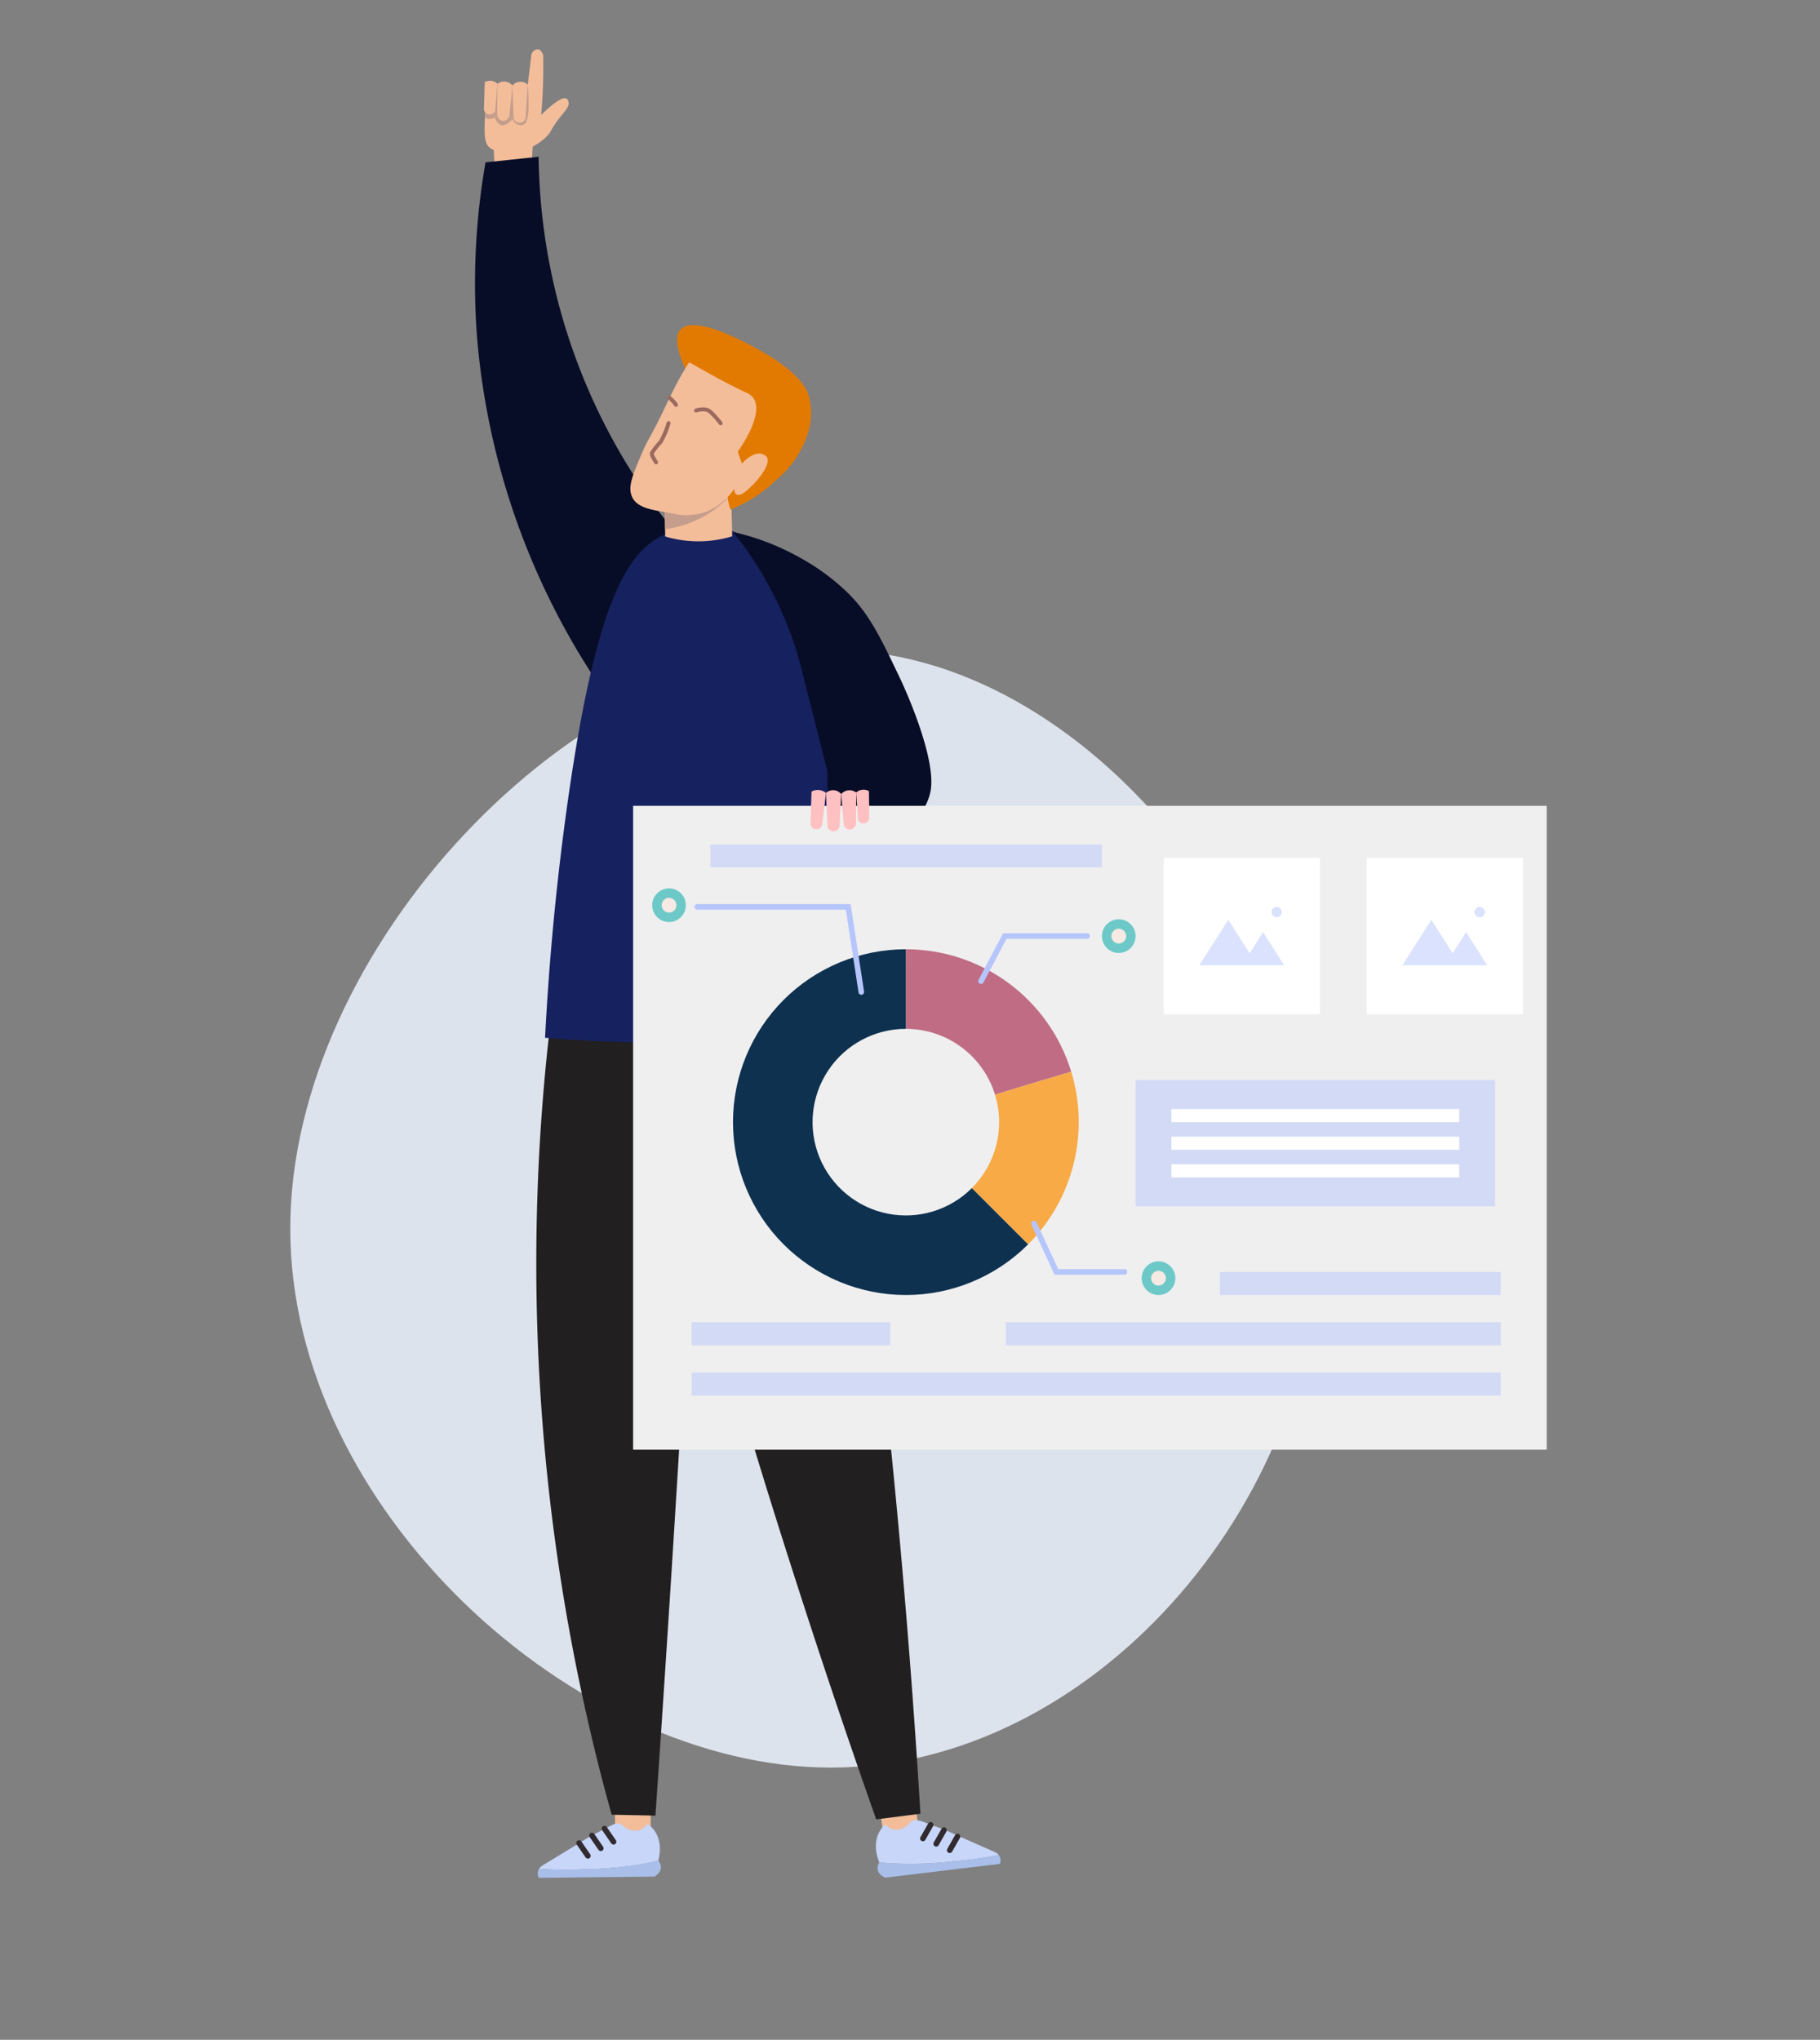 <svg xmlns="http://www.w3.org/2000/svg" xmlns:xlink="http://www.w3.org/1999/xlink" width="232" height="260" viewBox="0 0 232 260">
  <rect x="0" y="0" width="232" height="260" fill="#808080" stroke="none"/>
  <defs>
    <clipPath id="clip-path">
      <rect id="Rechteck_213" data-name="Rechteck 213" width="136.611" height="233.081" fill="none"/>
    </clipPath>
    <clipPath id="clip-path-3">
      <path id="Pfad_796" data-name="Pfad 796" d="M112.289,244.686a11.9,11.9,0,0,1,11.365,8.385c3.192-.974,6.633-2.014,9.715-2.922a22.043,22.043,0,0,0-21.081-15.607Z" transform="translate(-112.289 -234.543)" fill="none"/>
    </clipPath>
    <linearGradient id="linear-gradient" x1="-1.835" y1="4.447" x2="-1.818" y2="4.447" gradientUnits="objectBoundingBox">
      <stop offset="0" stop-color="#7a5d7e"/>
      <stop offset="0.224" stop-color="#7e5d7e"/>
      <stop offset="0.476" stop-color="#8c607f"/>
      <stop offset="0.74" stop-color="#a26581"/>
      <stop offset="1" stop-color="#c06c84"/>
    </linearGradient>
    <clipPath id="clip-path-4">
      <path id="Pfad_797" data-name="Pfad 797" d="M132.437,269.373a11.9,11.9,0,0,1-2.956,11.916l7.173,7.172a22.055,22.055,0,0,0,5.5-22.01c-3.082.908-6.523,1.948-9.715,2.922" transform="translate(-129.481 -266.451)" fill="none"/>
    </clipPath>
    <linearGradient id="linear-gradient-2" x1="-2.576" y1="6.639" x2="-2.555" y2="6.639" gradientUnits="objectBoundingBox">
      <stop offset="0" stop-color="#f46b45"/>
      <stop offset="0.645" stop-color="#f7aa46"/>
      <stop offset="1" stop-color="#f7aa46"/>
    </linearGradient>
    <clipPath id="clip-path-5">
      <path id="Pfad_798" data-name="Pfad 798" d="M67.237,256.579a22.036,22.036,0,0,0,37.618,15.581l-7.173-7.172a11.892,11.892,0,1,1-8.409-20.3V234.543a22.036,22.036,0,0,0-22.036,22.036" transform="translate(-67.237 -234.543)" fill="none"/>
    </clipPath>
    <linearGradient id="linear-gradient-3" x1="-0.549" y1="2.301" x2="-0.539" y2="2.301" gradientUnits="objectBoundingBox">
      <stop offset="0" stop-color="#082235"/>
      <stop offset="1" stop-color="#0e3150"/>
    </linearGradient>
    <clipPath id="clip-path-7">
      <rect id="Rechteck_189" data-name="Rechteck 189" width="10.808" height="7.436" fill="none"/>
    </clipPath>
    <clipPath id="clip-path-8">
      <rect id="Rechteck_191" data-name="Rechteck 191" width="10.809" height="7.436" fill="none"/>
    </clipPath>
    <clipPath id="clip-path-9">
      <rect id="Rechteck_193" data-name="Rechteck 193" width="45.818" height="16.095" fill="none"/>
    </clipPath>
    <clipPath id="clip-path-10">
      <path id="Pfad_806" data-name="Pfad 806" d="M173.745,318.014a2.147,2.147,0,1,0,2.147-2.147,2.147,2.147,0,0,0-2.147,2.147" transform="translate(-173.745 -315.867)" fill="none"/>
    </clipPath>
    <linearGradient id="linear-gradient-4" x1="-19.789" y1="18.299" x2="-19.675" y2="18.299" gradientUnits="objectBoundingBox">
      <stop offset="0" stop-color="#5aedc8"/>
      <stop offset="0.315" stop-color="#63dbc8"/>
      <stop offset="0.677" stop-color="#6acdc8"/>
      <stop offset="1" stop-color="#6dc9c8"/>
    </linearGradient>
    <clipPath id="clip-path-12">
      <path id="Pfad_808" data-name="Pfad 808" d="M163.386,228.876a2.147,2.147,0,1,0,2.147-2.147,2.147,2.147,0,0,0-2.147,2.147" transform="translate(-163.386 -226.729)" fill="none"/>
    </clipPath>
    <linearGradient id="linear-gradient-5" x1="-18.609" y1="28.451" x2="-18.495" y2="28.451" xlink:href="#linear-gradient-4"/>
    <clipPath id="clip-path-14">
      <path id="Pfad_810" data-name="Pfad 810" d="M46.176,220.824a2.147,2.147,0,1,0,2.147-2.147,2.148,2.148,0,0,0-2.147,2.147" transform="translate(-46.176 -218.677)" fill="none"/>
    </clipPath>
    <linearGradient id="linear-gradient-6" x1="-5.259" y1="29.369" x2="-5.145" y2="29.369" xlink:href="#linear-gradient-4"/>
    <clipPath id="clip-path-16">
      <rect id="Rechteck_204" data-name="Rechteck 204" width="35.8" height="2.942" fill="none"/>
    </clipPath>
    <clipPath id="clip-path-17">
      <rect id="Rechteck_207" data-name="Rechteck 207" width="103.148" height="2.942" fill="none"/>
    </clipPath>
    <clipPath id="clip-path-18">
      <rect id="Rechteck_209" data-name="Rechteck 209" width="103.124" height="2.942" fill="none"/>
    </clipPath>
    <clipPath id="clip-path-19">
      <rect id="Rechteck_211" data-name="Rechteck 211" width="49.909" height="2.892" fill="none"/>
    </clipPath>
  </defs>
  <g id="Gruppe_1244" data-name="Gruppe 1244" transform="translate(2234 -2850)">
    <rect id="Rechteck_1229" data-name="Rechteck 1229" width="232" height="260" transform="translate(-2234 2850)" fill="rgba(255,255,255,0)"/>
    <g id="Gruppe_380" data-name="Gruppe 380" transform="translate(-2197 2856.277)">
      <path id="Pfad_894" data-name="Pfad 894" d="M102.867,43.774c0,35.615-29.51,68.686-62.327,68.686S-28.4,79.389-28.4,43.774,7.724-30,40.541-30,102.867,8.159,102.867,43.774Z" transform="translate(28.4 106.568)" fill="#dde3ec"/>
      <g id="Gruppe_365" data-name="Gruppe 365" transform="translate(23.549 0)">
        <g id="Gruppe_364" data-name="Gruppe 364" clip-path="url(#clip-path)">
          <g id="Gruppe_322" data-name="Gruppe 322">
            <g id="Gruppe_321" data-name="Gruppe 321" clip-path="url(#clip-path)">
              <path id="Pfad_781" data-name="Pfad 781" d="M13.192,6.683a.624.624,0,0,0-.222-.374c-.661-.434-2.578,1.4-3.251,2.066.159-1.85.256-3.8.268-5.833q.005-.9-.012-1.781C9.959.713,9.73.041,9.3,0a.909.909,0,0,0-.837.7l-.47,3.935-5.177.129c-.1,1.217-.2,2.541-.267,3.963-.1,2.109-.1,3.308.668,3.874a1.515,1.515,0,0,0,.446.223L3.8,15.366l4.675-.089q.079-1.438.156-2.876a6.743,6.743,0,0,0,1.581-1.087c.874-.809.662-1.053,1.825-2.538.738-.943,1.32-1.479,1.158-2.093" transform="translate(-1.278 0)" fill="#f3bd9a"/>
              <path id="Pfad_782" data-name="Pfad 782" d="M8.046,9.485l-5.177.129c-.1,1.207-.2,2.521-.265,3.929a1.079,1.079,0,0,0,1.245-.01s.648,2.112,2.253.21a1.318,1.318,0,0,0,.787.747,1.163,1.163,0,0,0,.641-.037c.953-.359.562-4.5.516-4.967" transform="translate(-1.33 -4.846)" fill="#c49d8c"/>
              <path id="Pfad_783" data-name="Pfad 783" d="M9.755,8.951q.07,1.99.139,3.981a.781.781,0,1,0,1.559-.082q.121-2.005.241-4.01a1.338,1.338,0,0,0-1.939.112" transform="translate(-4.984 -4.334)" fill="#f3bd9a"/>
              <path id="Pfad_784" data-name="Pfad 784" d="M5.814,8.686l-.041,3.8a.85.85,0,0,0,.795.943.834.834,0,0,0,.77-.679q.191-1.918.381-3.836a1.4,1.4,0,0,0-1.905-.226" transform="translate(-2.947 -4.295)" fill="#f3bd9a"/>
              <path id="Pfad_785" data-name="Pfad 785" d="M2.437,8.39c-.035,1.062-.068,2.247-.1,3.536a.771.771,0,0,0,1.422.187q.15-1.762.3-3.524a1.4,1.4,0,0,0-1.625-.2" transform="translate(-1.196 -4.199)" fill="#f3bd9a"/>
              <path id="Pfad_786" data-name="Pfad 786" d="M26.277,76.823A77.193,77.193,0,0,1,8.11,28.022l-6.768.712A89.82,89.82,0,0,0,.273,51.175,93.36,93.36,0,0,0,16.3,96.058a11.39,11.39,0,0,0,6.412-2.137c4.383-3.288,5.9-10.163,3.562-17.1" transform="translate(0 -14.316)" fill="#080d27"/>
              <path id="Pfad_787" data-name="Pfad 787" d="M41.041,458.154v2.738s-4.548.152-4.548-.3v-3.346Z" transform="translate(-18.644 -233.596)" fill="#f3bd9a"/>
              <path id="Pfad_788" data-name="Pfad 788" d="M22.336,468.207a47.779,47.779,0,0,1-5.637-.06,1.215,1.215,0,0,1,.347-.377c2.647-1.607,4.7-2.852,6.006-3.677l2-1.048c.978-.522,1.478-.8,2.008-.63.378.123.337.336.881.6a2.093,2.093,0,0,0,1.523.212,1.883,1.883,0,0,0,1.018-.81s2.294,1.192,1.419,4.7c-.531.121-1.287.283-2.2.442a48.1,48.1,0,0,1-7.37.65" transform="translate(-8.531 -236.213)" fill="#c7d6f9"/>
              <path id="Pfad_789" data-name="Pfad 789" d="M16.532,473.11a47.766,47.766,0,0,0,5.637.06,48.108,48.108,0,0,0,7.37-.65c.913-.158,1.669-.321,2.2-.442,0,0,.99,1.092-.5,2.021l-14.727.158a1.2,1.2,0,0,1-.1-.871,1.133,1.133,0,0,1,.119-.277" transform="translate(-8.364 -241.177)" fill="#a9bfea"/>
              <path id="Pfad_790" data-name="Pfad 790" d="M105.649,457.835l.355,2.714s4.53-.439,4.471-.891l-.434-3.318Z" transform="translate(-53.974 -233.136)" fill="#f3bd9a"/>
              <path id="Pfad_791" data-name="Pfad 791" d="M114.547,466.725a47.876,47.876,0,0,0,5.582-.791,1.219,1.219,0,0,0-.393-.329c-2.832-1.249-5.028-2.218-6.432-2.866l-2.123-.78c-1.037-.39-1.57-.6-2.073-.364-.359.172-.291.377-.8.708a2.091,2.091,0,0,1-1.483.407,1.879,1.879,0,0,1-1.114-.671s-2.12,1.48-.8,4.844c.542.051,1.313.114,2.239.153a48.075,48.075,0,0,0,7.392-.312" transform="translate(-53.378 -235.769)" fill="#c7d6f9"/>
              <path id="Pfad_792" data-name="Pfad 792" d="M120.351,470.572a47.759,47.759,0,0,1-5.582.791,48.075,48.075,0,0,1-7.392.312c-.926-.039-1.7-.1-2.239-.153,0,0-.841,1.211.754,1.939l14.624-1.754a1.2,1.2,0,0,0-.012-.877,1.1,1.1,0,0,0-.154-.259" transform="translate(-53.6 -240.407)" fill="#a9bfea"/>
              <path id="Pfad_793" data-name="Pfad 793" d="M53.728,243.789q2.929,19.246,5.338,39.6c2.687,22.859,4.6,44.9,5.878,66.018l-5.64.712q-7.056-20-13.774-41.558-5.242-16.891-9.736-33.128-.519,9.245-1.069,18.523-1.66,28.011-3.562,55.688l-5.58-.118A261.921,261.921,0,0,1,18.4,243.687l35.327.1" transform="translate(-8.163 -124.495)" fill="#211f20"/>
              <path id="Pfad_794" data-name="Pfad 794" d="M18.258,189.438c.615-11.83,1.727-21.617,2.692-28.671,3.833-28.024,8.145-33.515,12.676-35.533a11.753,11.753,0,0,1,7.456-.732c7.216,1.938,10.028,11.98,11.681,17.881.185.66.362,1.335.534,2.085.45,1.974.794,3.819,1.057,5.615a119.866,119.866,0,0,1,.9,14.852q.205,11.9.412,23.791c-5.044.61-10.522,1.062-16.386,1.247a184.88,184.88,0,0,1-21.016-.534" transform="translate(-9.328 -63.439)" fill="#162160"/>
              <path id="Pfad_795" data-name="Pfad 795" d="M81.572,133.268a28.268,28.268,0,0,0-5.614-4.1,31.724,31.724,0,0,0-8.724-3.384,44.642,44.642,0,0,1,4.984,7.659,45.842,45.842,0,0,1,4.011,10.864l3.028,11.934q.043,4.244.086,8.49l8.371-1.01a7.245,7.245,0,0,0,1.646-.588,5.968,5.968,0,0,0,1.56-1.193,6.953,6.953,0,0,0,1.458-2.909c1.021-4.367-3.8-14.486-3.8-14.486-2.68-5.626-4.08-8.5-7.006-11.28" transform="translate(-34.349 -64.262)" fill="#080d27"/>
              <rect id="Rechteck_183" data-name="Rechteck 183" width="116.455" height="82.073" transform="translate(20.156 96.433)" fill="#efefef"/>
            </g>
          </g>
          <g id="Gruppe_324" data-name="Gruppe 324" transform="translate(54.923 114.719)">
            <g id="Gruppe_323" data-name="Gruppe 323" clip-path="url(#clip-path-3)">
              <rect id="Rechteck_185" data-name="Rechteck 185" width="28.033" height="27.627" transform="matrix(0.782, -0.623, 0.623, 0.782, -9.03, 7.192)" fill="url(#linear-gradient)"/>
            </g>
          </g>
          <g id="Gruppe_326" data-name="Gruppe 326" transform="translate(63.332 130.326)">
            <g id="Gruppe_325" data-name="Gruppe 325" clip-path="url(#clip-path-4)">
              <rect id="Rechteck_186" data-name="Rechteck 186" width="22.802" height="14.946" transform="translate(-1.343 21.928) rotate(-86.497)" fill="url(#linear-gradient-2)"/>
            </g>
          </g>
          <g id="Gruppe_328" data-name="Gruppe 328" transform="translate(32.887 114.719)">
            <g id="Gruppe_327" data-name="Gruppe 327" clip-path="url(#clip-path-5)">
              <rect id="Rechteck_187" data-name="Rechteck 187" width="49.281" height="53.455" transform="matrix(0.952, -0.305, 0.305, 0.952, -12.817, 4.111)" fill="url(#linear-gradient-3)"/>
            </g>
          </g>
          <g id="Gruppe_339" data-name="Gruppe 339">
            <g id="Gruppe_338" data-name="Gruppe 338" clip-path="url(#clip-path)">
              <rect id="Rechteck_188" data-name="Rechteck 188" width="19.933" height="19.933" transform="translate(87.772 103.078)" fill="#fff"/>
              <g id="Gruppe_331" data-name="Gruppe 331" transform="translate(92.335 109.327)" opacity="0.5">
                <g id="Gruppe_330" data-name="Gruppe 330">
                  <g id="Gruppe_329" data-name="Gruppe 329" clip-path="url(#clip-path-7)">
                    <path id="Pfad_799" data-name="Pfad 799" d="M198.243,230.541l-1.342-2.113-1.342,2.113-.375.59-.876-1.38-1.844-2.9-1.844,2.9-1.843,2.9h10.809Z" transform="translate(-188.777 -225.219)" fill="#b6c5fc"/>
                    <path id="Pfad_800" data-name="Pfad 800" d="M208.881,224.174a.656.656,0,1,1-.656-.656.656.656,0,0,1,.656.656" transform="translate(-198.377 -223.518)" fill="#b6c5fc"/>
                  </g>
                </g>
              </g>
              <rect id="Rechteck_190" data-name="Rechteck 190" width="19.933" height="19.933" transform="translate(113.657 103.078)" fill="#fff"/>
              <g id="Gruppe_334" data-name="Gruppe 334" transform="translate(118.219 109.327)" opacity="0.5">
                <g id="Gruppe_333" data-name="Gruppe 333">
                  <g id="Gruppe_332" data-name="Gruppe 332" clip-path="url(#clip-path-8)">
                    <path id="Pfad_801" data-name="Pfad 801" d="M251.164,230.541l-1.342-2.113-1.342,2.113-.375.59-.876-1.38-1.844-2.9-1.844,2.9-1.844,2.9h10.809Z" transform="translate(-241.698 -225.219)" fill="#b6c5fc"/>
                    <path id="Pfad_802" data-name="Pfad 802" d="M261.8,224.174a.656.656,0,1,1-.656-.656.656.656,0,0,1,.656.656" transform="translate(-251.298 -223.518)" fill="#b6c5fc"/>
                  </g>
                </g>
              </g>
              <path id="Pfad_803" data-name="Pfad 803" d="M78.475,234.342a.356.356,0,0,1-.351-.3L76.507,223.5H57.577a.356.356,0,1,1,0-.712H77.118l1.71,11.142a.356.356,0,0,1-.3.406.346.346,0,0,1-.055,0" transform="translate(-29.233 -113.819)" fill="#b6c5fc"/>
              <path id="Pfad_804" data-name="Pfad 804" d="M131.5,236.847a.356.356,0,0,1-.315-.522l3.128-5.934h10.723a.356.356,0,1,1,0,.713H134.739l-2.928,5.553a.357.357,0,0,1-.315.19" transform="translate(-66.997 -117.703)" fill="#b6c5fc"/>
              <path id="Pfad_805" data-name="Pfad 805" d="M156.851,312.18h-8.9l-2.945-6.368a.356.356,0,1,1,.647-.3l2.754,5.955h8.441a.356.356,0,0,1,0,.713" transform="translate(-74.066 -155.976)" fill="#b6c5fc"/>
              <g id="Gruppe_337" data-name="Gruppe 337" transform="translate(84.21 131.396)" opacity="0.5">
                <g id="Gruppe_336" data-name="Gruppe 336">
                  <g id="Gruppe_335" data-name="Gruppe 335" clip-path="url(#clip-path-9)">
                    <rect id="Rechteck_192" data-name="Rechteck 192" width="45.818" height="16.095" transform="translate(0)" fill="#b6c5fc"/>
                  </g>
                </g>
              </g>
              <rect id="Rechteck_194" data-name="Rechteck 194" width="36.693" height="1.672" transform="translate(88.772 135.083)" fill="#fff"/>
              <rect id="Rechteck_195" data-name="Rechteck 195" width="36.693" height="1.672" transform="translate(88.772 138.607)" fill="#fff"/>
              <rect id="Rechteck_196" data-name="Rechteck 196" width="36.693" height="1.672" transform="translate(88.772 142.131)" fill="#fff"/>
            </g>
          </g>
          <g id="Gruppe_341" data-name="Gruppe 341" transform="translate(84.982 154.496)">
            <g id="Gruppe_340" data-name="Gruppe 340" clip-path="url(#clip-path-10)">
              <rect id="Rechteck_198" data-name="Rechteck 198" width="4.294" height="4.294" fill="url(#linear-gradient-4)"/>
            </g>
          </g>
          <g id="Gruppe_343" data-name="Gruppe 343">
            <g id="Gruppe_342" data-name="Gruppe 342" clip-path="url(#clip-path)">
              <path id="Pfad_807" data-name="Pfad 807" d="M178.093,319.275a.94.94,0,1,1-.94-.94.94.94,0,0,1,.94.94" transform="translate(-90.024 -162.632)" fill="#f7e9e3"/>
            </g>
          </g>
          <g id="Gruppe_345" data-name="Gruppe 345" transform="translate(79.915 110.897)">
            <g id="Gruppe_344" data-name="Gruppe 344" clip-path="url(#clip-path-12)">
              <rect id="Rechteck_200" data-name="Rechteck 200" width="4.294" height="4.294" transform="translate(0 0)" fill="url(#linear-gradient-5)"/>
            </g>
          </g>
          <g id="Gruppe_347" data-name="Gruppe 347">
            <g id="Gruppe_346" data-name="Gruppe 346" clip-path="url(#clip-path)">
              <path id="Pfad_809" data-name="Pfad 809" d="M167.735,230.137a.94.94,0,1,1-.94-.94.94.94,0,0,1,.94.94" transform="translate(-84.732 -117.093)" fill="#f7e9e3"/>
            </g>
          </g>
          <g id="Gruppe_349" data-name="Gruppe 349" transform="translate(22.586 106.959)">
            <g id="Gruppe_348" data-name="Gruppe 348" clip-path="url(#clip-path-14)">
              <rect id="Rechteck_202" data-name="Rechteck 202" width="4.295" height="4.294" transform="translate(0 0)" fill="url(#linear-gradient-6)"/>
            </g>
          </g>
          <g id="Gruppe_363" data-name="Gruppe 363">
            <g id="Gruppe_362" data-name="Gruppe 362" clip-path="url(#clip-path)">
              <path id="Pfad_811" data-name="Pfad 811" d="M50.525,222.085a.94.94,0,1,1-.94-.94.94.94,0,0,1,.94.94" transform="translate(-24.852 -112.979)" fill="#f7e9e3"/>
              <g id="Gruppe_352" data-name="Gruppe 352" transform="translate(94.956 155.849)" opacity="0.5">
                <g id="Gruppe_351" data-name="Gruppe 351">
                  <g id="Gruppe_350" data-name="Gruppe 350" clip-path="url(#clip-path-16)">
                    <rect id="Rechteck_203" data-name="Rechteck 203" width="35.799" height="2.942" transform="translate(0)" fill="#b6c5fc"/>
                  </g>
                </g>
              </g>
              <g id="Gruppe_355" data-name="Gruppe 355" transform="translate(27.608 162.26)" opacity="0.5">
                <g id="Gruppe_354" data-name="Gruppe 354">
                  <g id="Gruppe_353" data-name="Gruppe 353" clip-path="url(#clip-path-17)">
                    <rect id="Rechteck_205" data-name="Rechteck 205" width="63.083" height="2.942" transform="translate(40.065 0)" fill="#b6c5fc"/>
                    <rect id="Rechteck_206" data-name="Rechteck 206" width="25.316" height="2.942" transform="translate(0 0)" fill="#b6c5fc"/>
                  </g>
                </g>
              </g>
              <g id="Gruppe_358" data-name="Gruppe 358" transform="translate(27.632 168.672)" opacity="0.5">
                <g id="Gruppe_357" data-name="Gruppe 357">
                  <g id="Gruppe_356" data-name="Gruppe 356" clip-path="url(#clip-path-18)">
                    <rect id="Rechteck_208" data-name="Rechteck 208" width="103.124" height="2.942" transform="translate(0)" fill="#b6c5fc"/>
                  </g>
                </g>
              </g>
              <g id="Gruppe_361" data-name="Gruppe 361" transform="translate(30.006 101.378)" opacity="0.5">
                <g id="Gruppe_360" data-name="Gruppe 360">
                  <g id="Gruppe_359" data-name="Gruppe 359" clip-path="url(#clip-path-19)">
                    <rect id="Rechteck_210" data-name="Rechteck 210" width="49.909" height="2.892" transform="translate(0 0)" fill="#b6c5fc"/>
                  </g>
                </g>
              </g>
              <path id="Pfad_812" data-name="Pfad 812" d="M93.411,193.591q-.1,1.989-.2,3.978a.782.782,0,1,1-1.558-.107l-.178-4.013a1.338,1.338,0,0,1,1.937.142" transform="translate(-46.732 -98.655)" fill="#ffc0c2"/>
              <path id="Pfad_813" data-name="Pfad 813" d="M97.344,193.39l-.019,3.8a.85.85,0,0,1-.809.931.835.835,0,0,1-.76-.691q-.16-1.921-.32-3.842a1.4,1.4,0,0,1,1.909-.2" transform="translate(-48.756 -98.65)" fill="#ffc0c2"/>
              <path id="Pfad_814" data-name="Pfad 814" d="M100.965,193.149c.018,1.062.032,2.248.04,3.537a.771.771,0,0,1-1.425.165q-.122-1.764-.243-3.529a1.4,1.4,0,0,1,1.628-.174" transform="translate(-50.749 -98.583)" fill="#ffc0c2"/>
              <path id="Pfad_815" data-name="Pfad 815" d="M89.407,193.423q-.238,2-.476,4a.756.756,0,0,1-1.5-.173q.066-2,.133-4a1.642,1.642,0,0,1,1.845.175" transform="translate(-44.665 -98.629)" fill="#ffc0c2"/>
              <path id="Pfad_816" data-name="Pfad 816" d="M57.83,109.445q.09,3.715.18,7.43a14.831,14.831,0,0,1-8.544.025q-.047-3.15-.095-6.3l7.648-3.347.811,2.193" transform="translate(-25.223 -54.793)" fill="#f3bd9a"/>
              <path id="Pfad_817" data-name="Pfad 817" d="M49.45,118.2l7.914-1.058a12.6,12.6,0,0,1-1.336,1.2,13.622,13.622,0,0,1-6.536,2.674L49.45,118.2" transform="translate(-25.263 -59.844)" fill="#c49d8c"/>
              <path id="Pfad_818" data-name="Pfad 818" d="M53.745,77.513c-1.509-3.357-1.092-4.559-.627-5.061,2.023-2.183,10.225,2.71,10.973,3.157,4.425,2.643,5.163,4.639,5.358,5.249a8.421,8.421,0,0,1-.178,5.054,12.713,12.713,0,0,1-3.889,5.663A18.477,18.477,0,0,1,59.5,95.409a7.019,7.019,0,0,1-.322-3.716l-5.43-14.18" transform="translate(-26.918 -36.729)" fill="#e27a02"/>
              <path id="Pfad_819" data-name="Pfad 819" d="M47.988,81.549A38.509,38.509,0,0,0,46,85.052c-.507,1.022-.754,1.537-1.261,2.6-1.724,3.6-1.978,3.62-2.736,5.4-1.23,2.89-1.865,4.383-1.312,5.634.617,1.4,2.355,1.679,4.837,2.081a7.929,7.929,0,0,0,4.7-.17,8.194,8.194,0,0,0,3.515-2.918s-.074,1.06.841.724,4.441-3.953,3.122-4.931-2.995,1.013-2.995,1.013l-.537-1.524s3.364-4.583,2.058-6.733a2.059,2.059,0,0,0-.982-.8c-1.724-.8-4.012-2-7.259-3.873" transform="translate(-20.683 -41.662)" fill="#f3bd9a"/>
              <path id="Pfad_820" data-name="Pfad 820" d="M34.551,465.387a.356.356,0,0,1-.293-.154l-1.137-1.648a.356.356,0,1,1,.586-.4l1.137,1.648a.356.356,0,0,1-.091.495.349.349,0,0,1-.2.064" transform="translate(-16.889 -236.551)" fill="#312b30"/>
              <path id="Pfad_821" data-name="Pfad 821" d="M31.215,467.072a.356.356,0,0,1-.293-.154l-1.137-1.648a.356.356,0,0,1,.586-.4l1.137,1.648a.356.356,0,0,1-.091.5.352.352,0,0,1-.2.063" transform="translate(-15.184 -237.412)" fill="#312b30"/>
              <path id="Pfad_822" data-name="Pfad 822" d="M27.854,469.044a.356.356,0,0,1-.293-.154l-1.138-1.648a.356.356,0,0,1,.586-.4l1.138,1.648a.356.356,0,0,1-.091.5.352.352,0,0,1-.2.063" transform="translate(-13.467 -238.42)" fill="#312b30"/>
              <path id="Pfad_823" data-name="Pfad 823" d="M116.362,464.431a.356.356,0,0,1-.31-.532l.99-1.741a.356.356,0,1,1,.619.352l-.99,1.741a.355.355,0,0,1-.31.18" transform="translate(-59.265 -236.016)" fill="#312b30"/>
              <path id="Pfad_824" data-name="Pfad 824" d="M119.832,465.82a.356.356,0,0,1-.31-.532l.99-1.741a.356.356,0,0,1,.619.352l-.99,1.741a.355.355,0,0,1-.31.18" transform="translate(-61.038 -236.725)" fill="#312b30"/>
              <path id="Pfad_825" data-name="Pfad 825" d="M123.351,467.493a.356.356,0,0,1-.31-.532l.989-1.741a.356.356,0,1,1,.619.352l-.989,1.741a.355.355,0,0,1-.31.18" transform="translate(-62.835 -237.58)" fill="#312b30"/>
              <path id="Pfad_826" data-name="Pfad 826" d="M48.2,97.438a11.118,11.118,0,0,1-1.011,2.394,8.843,8.843,0,0,0-1.133,1.452c-.048.245.554,1.15.554,1.15" transform="translate(-23.526 -49.779)" fill="none" stroke="#9c695f" stroke-linecap="round" stroke-miterlimit="10" stroke-width="0.5"/>
              <path id="Pfad_827" data-name="Pfad 827" d="M57.61,94s1.142-.392,1.77.122a10.586,10.586,0,0,1,1.368,1.508" transform="translate(-29.432 -47.95)" fill="none" stroke="#9c695f" stroke-linecap="round" stroke-miterlimit="10" stroke-width="0.5"/>
              <path id="Pfad_828" data-name="Pfad 828" d="M51.5,91.713a4.143,4.143,0,0,0-.857-.91" transform="translate(-25.875 -46.39)" fill="none" stroke="#9c695f" stroke-linecap="round" stroke-miterlimit="10" stroke-width="0.5"/>
            </g>
          </g>
        </g>
      </g>
    </g>
  </g>
</svg>
